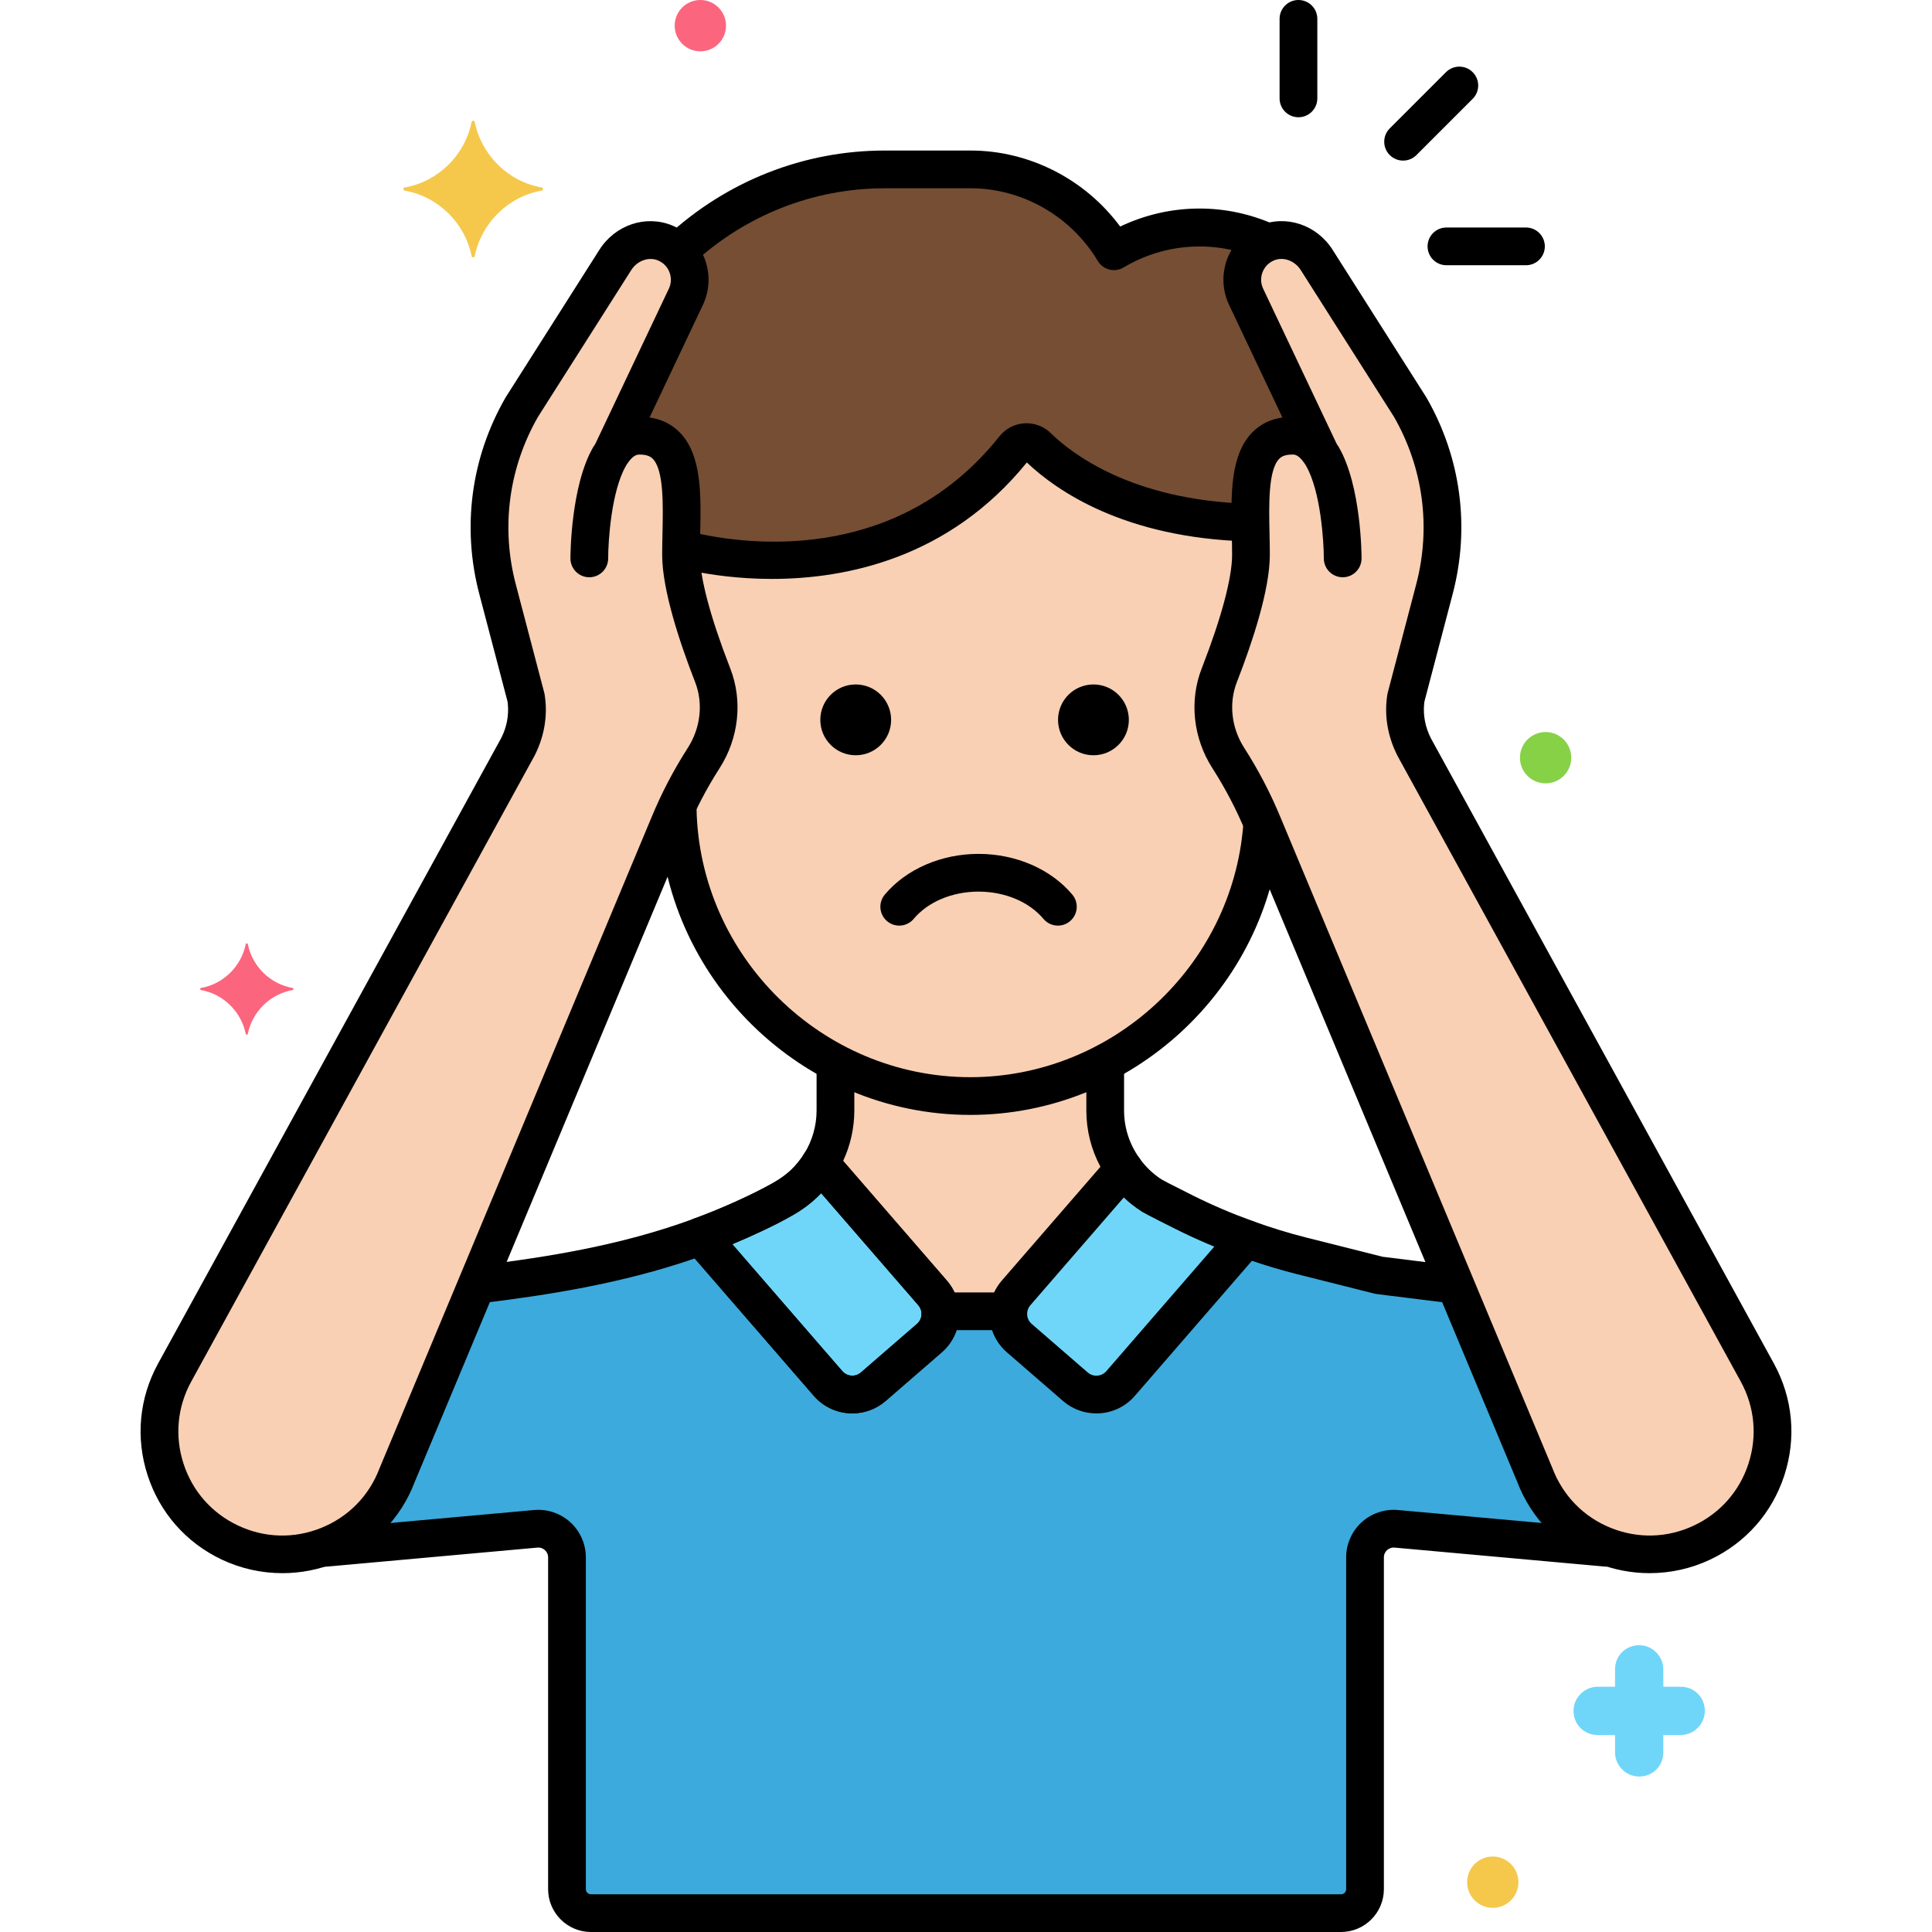 <svg enable-background="new 0 0 256 256" height="512" viewBox="0 0 256 256" width="512" xmlns="http://www.w3.org/2000/svg"><g id="Layer_27"><g><g><path d="m165.691 69.284c-.098-5.863.173-11.557 5.546-11.554 1.546.001 2.734.872 3.647 2.209l-9.767-20.615c-1.285-2.712-.055-5.976 2.766-7.139.056-.023.113-.031.169-.051-2.789-1.272-5.872-2-9.124-2-4.133 0-7.998 1.168-11.319 3.16-3.879-6.474-10.946-10.845-19.002-10.845h-11.378c-10.566 0-20.203 4.155-27.377 10.903 1.526 1.534 2.01 3.911 1.033 5.974l-9.767 20.615c.913-1.337 2.101-2.208 3.647-2.209 6.685-.004 5.474 8.809 5.478 15.798 0 .119.019.258.023.381.474-.559 1.237-.862 2.022-.698 7.027 1.471 27.928 3.985 42.096-13.832.776-.976 2.214-1.068 3.105-.195 3.263 3.198 11.753 9.585 27.868 10.057.113.001.224.019.334.041z" fill="#754e34"/></g><g><path d="m94.447 89.503-.09-.232c-1.778-4.575-4.114-11.412-4.117-15.743-.004-6.988 1.207-15.801-5.478-15.798-1.546.001-2.734.872-3.647 2.209l9.767-20.615c1.285-2.712.055-5.976-2.766-7.139-2.407-.993-5.185.055-6.581 2.253l-12.387 19.502c-4.205 7.304-5.363 15.97-3.222 24.122l3.771 14.36s.041.213.08.596c.207 2.053-.223 4.12-1.16 5.959l-45.482 82.908c-4.486 8.209-1.143 18.501 7.311 22.505 8.582 4.065 18.807-.053 22.176-8.931l35.972-86.095c1.277-3.106 2.832-6.09 4.647-8.917 2.102-3.272 2.61-7.317 1.206-10.944z" fill="#f9d0b4"/></g><g><path d="m161.553 89.503.09-.232c1.778-4.575 4.114-11.412 4.117-15.743.004-6.988-1.207-15.801 5.478-15.798 1.546.001 2.734.872 3.647 2.209l-9.767-20.615c-1.285-2.712-.055-5.976 2.766-7.139 2.407-.993 5.185.055 6.581 2.253l12.388 19.502c4.205 7.304 5.363 15.97 3.222 24.122l-3.771 14.36s-.041.213-.08.596c-.207 2.053.223 4.12 1.16 5.959l45.482 82.908c4.486 8.209 1.143 18.501-7.311 22.505-8.582 4.065-18.807-.053-22.176-8.931l-35.972-86.095c-1.277-3.106-2.832-6.09-4.647-8.917-2.103-3.272-2.611-7.317-1.207-10.944z" fill="#f9d0b4"/></g><g><path d="m162.758 100.448c-2.101-3.273-2.61-7.318-1.206-10.945l.09-.232c1.778-4.575 4.114-11.412 4.117-15.743.001-1.371-.044-2.812-.068-4.244-.11-.022-.221-.04-.336-.043-16.115-.472-24.606-6.859-27.868-10.058-.891-.873-2.328-.781-3.105.195-14.168 17.817-35.069 15.303-42.096 13.832-.785-.164-1.548.139-2.022.698.125 4.342 2.365 10.912 4.094 15.362l.09.232c1.404 3.627.895 7.672-1.206 10.945-1.286 2.003-2.435 4.089-3.453 6.238.133 21.223 17.531 38.547 38.785 38.547 20.459 0 37.34-16.055 38.693-36.186-1.253-2.99-2.757-5.87-4.509-8.598z" fill="#f9d0b4"/></g><g><path d="m142.488 183.744c1.775 1.538 4.461 1.347 6-.428l16.623-19.179c-2.772-1.004-5.49-2.156-8.13-3.476-2.168-1.083-4.044-2.036-4.391-2.26-1.464-.943-2.706-2.154-3.687-3.544l-14.263 16.455c-1.539 1.775-1.347 4.461.428 6z" fill="#70d6f9"/></g><g><path d="m103.725 158.895c-3.618 1.977-7.246 3.585-10.9 4.929l16.895 19.492c1.539 1.775 4.225 1.967 6 .428l7.42-6.432c1.775-1.539 1.967-4.225.428-6l-14.863-17.148c-1.204 1.951-2.902 3.596-4.98 4.731z" fill="#f9d0b4"/></g><g><path d="m109.72 183.316c.192.222.403.419.627.591 1.121.861 2.589 1.096 3.903.669.525-.171 1.026-.447 1.47-.832l7.42-6.432c.444-.385.789-.841 1.032-1.337.244-.496.386-1.031.425-1.574.077-1.086-.259-2.201-1.029-3.089l-14.863-17.148c-.601.974-1.323 1.871-2.157 2.666-.005.005-.011.01-.017.015-1.949 1.852-5.084 3.34-8.484 4.855-1.62.725-3.324 1.425-5.217 2.122-.001 0-.002.001-.004.001z" fill="#70d6f9"/></g><g><path d="m180.872 250.322v-43.962c0-2.233 1.917-3.985 4.141-3.784l28.592 2.582c-4.525-1.46-8.396-4.866-10.229-9.699l-10.536-25.219-10.096-1.252-10.32-2.598c-2.477-.623-4.914-1.385-7.312-2.253l-16.623 19.179c-1.539 1.775-4.225 1.967-6 .428l-7.42-6.432c-1.775-1.539-1.967-4.225-.428-6l14.263-16.455c-1.565-2.217-2.458-4.894-2.458-7.714v-6.313c-5.357 2.804-11.435 4.402-17.871 4.402-6.436 0-12.514-1.597-17.871-4.402v6.313c0 2.531-.719 4.949-1.997 7.021l14.863 17.148c1.539 1.775 1.347 4.461-.428 6l-7.42 6.432c-1.775 1.539-4.461 1.347-6-.428l-16.895-19.492c-9.594 3.527-19.372 5.168-29.665 6.416l-10.537 25.219c-1.834 4.832-5.704 8.239-10.229 9.699l28.592-2.582c2.224-.201 4.141 1.551 4.141 3.784v43.962c0 1.755 1.423 3.178 3.178 3.178h99.389c1.754 0 3.176-1.423 3.176-3.178z" fill="#3caadc"/></g><g><path d="m124.581 173.753h9.046c.07-.871.396-1.729 1.013-2.44l14.263-16.455c-1.565-2.217-2.458-4.894-2.458-7.714v-6.313c-5.357 2.804-11.435 4.402-17.871 4.402-6.436 0-12.514-1.597-17.871-4.402v6.313c0 2.531-.719 4.949-1.997 7.021l14.863 17.148c.615.711.941 1.568 1.012 2.44z" fill="#f9d0b4"/></g><g><path d="m140.175 122.648c-.714 0-1.423-.304-1.917-.894-1.895-2.26-5.107-3.61-8.594-3.61s-6.7 1.35-8.594 3.61c-.887 1.058-2.464 1.198-3.522.31-1.058-.887-1.197-2.464-.31-3.522 2.833-3.38 7.479-5.398 12.426-5.398s9.592 2.018 12.426 5.398c.887 1.058.748 2.635-.31 3.522-.469.393-1.039.584-1.605.584z"/></g><g><circle cx="144.887" cy="95.385" r="4.691"/></g><g><circle cx="113.387" cy="95.385" r="4.691"/></g><g><path d="m147.608 35.793c-.203 0-.407-.025-.607-.075-.644-.161-1.196-.571-1.537-1.141-3.559-5.94-10.019-9.63-16.857-9.63h-11.378c-9.431 0-18.467 3.559-25.446 10.02-1.012.938-2.594.877-3.533-.136-.938-1.013-.877-2.595.136-3.533 7.906-7.32 18.149-11.351 28.843-11.351h11.378c7.793 0 15.188 3.807 19.821 10.072 3.291-1.567 6.878-2.387 10.5-2.387 3.414 0 6.75.711 9.916 2.115 1.262.56 1.832 2.037 1.272 3.299s-2.035 1.833-3.299 1.272c-5.785-2.565-12.498-2.135-17.923 1.118-.392.236-.836.357-1.286.357z"/></g><g><path d="m78.086 76.491c-1.38 0-2.499-1.118-2.5-2.499 0-.388.029-9.548 2.997-14.715.688-1.197 2.215-1.611 3.413-.923 1.197.688 1.61 2.216.923 3.413-1.917 3.338-2.334 9.955-2.333 12.222.001 1.381-1.118 2.5-2.499 2.501 0 .001 0 .001-.001.001z"/></g><g><path d="m37.416 208.452c-2.755 0-5.507-.603-8.039-1.802-4.717-2.234-8.203-6.198-9.816-11.162s-1.123-10.221 1.381-14.801l45.483-82.912c.708-1.391 1.019-2.972.865-4.506-.015-.145-.029-.254-.04-.32l-3.743-14.251c-2.323-8.844-1.09-18.08 3.473-26.005.018-.031.037-.063.056-.093l12.388-19.501c2.101-3.307 6.158-4.664 9.645-3.224 1.996.823 3.522 2.382 4.298 4.39.765 1.979.682 4.214-.226 6.131l-7.07 14.924c1.593.229 2.935.892 4.001 1.98 2.936 2.999 2.821 8.305 2.709 13.436-.021.945-.041 1.883-.041 2.79.001 3.021 1.403 8.291 3.947 14.839l.091.236c1.657 4.283 1.122 9.216-1.434 13.197-1.729 2.692-3.222 5.558-4.438 8.517l-35.976 86.108c-1.822 4.805-5.662 8.724-10.506 10.675-2.245.903-4.628 1.354-7.008 1.354zm33.872-153.219c-3.881 6.767-4.926 14.647-2.944 22.193l3.771 14.36c.012.044.027.113.036.158 0 0 .06.294.113.824.25 2.49-.24 5.03-1.42 7.344l-45.517 82.975c-1.834 3.356-2.194 7.213-1.011 10.855 1.183 3.641 3.741 6.549 7.201 8.188 3.513 1.664 7.433 1.781 11.038.329s6.351-4.253 7.729-7.887l36.005-86.172c1.325-3.224 2.958-6.358 4.85-9.303 1.696-2.643 2.062-5.892.978-8.691v-.001l-.09-.232c-1.952-5.026-4.282-11.997-4.285-16.643 0-.943.021-1.918.042-2.901.08-3.713.181-8.333-1.284-9.829-.239-.244-.679-.568-1.732-.568-.269 0-.82-.004-1.586 1.119-.737 1.077-2.176 1.409-3.309.759-1.132-.649-1.574-2.06-1.016-3.239l9.768-20.616c.329-.694.357-1.472.081-2.188s-.824-1.274-1.54-1.569c-1.219-.501-2.733.048-3.518 1.283z"/></g><g><path d="m177.914 76.49c-1.38 0-2.499-1.119-2.5-2.5-.001-2.272-.423-8.898-2.333-12.224-.688-1.197-.274-2.726.923-3.413 1.198-.687 2.725-.274 3.413.923 2.968 5.167 2.997 14.328 2.997 14.715-.001 1.381-1.12 2.499-2.5 2.499z"/></g><g><path d="m218.584 208.452c-2.381 0-4.763-.45-7.008-1.354-4.844-1.951-8.684-5.87-10.537-10.752l-35.941-86.018c-1.222-2.972-2.715-5.837-4.443-8.53-2.556-3.98-3.091-8.914-1.434-13.197l.09-.232c2.545-6.552 3.947-11.821 3.949-14.843 0-.907-.02-1.845-.041-2.79-.111-5.131-.227-10.437 2.709-13.436 1.066-1.088 2.408-1.752 4.001-1.98l-7.072-14.926c-.908-1.917-.991-4.151-.226-6.131.775-2.008 2.302-3.567 4.298-4.39 3.489-1.439 7.543-.083 9.645 3.224l12.388 19.501c.02.03.038.062.056.093 4.563 7.925 5.796 17.161 3.473 26.005l-3.743 14.253c-.009.061-.024.171-.039.319-.154 1.533.157 3.115.9 4.573l45.446 82.84c2.505 4.584 2.996 9.841 1.383 14.805s-5.099 8.928-9.816 11.162c-2.531 1.201-5.283 1.804-8.038 1.804zm-47.351-148.222c-1.054 0-1.493.324-1.732.568-1.464 1.496-1.364 6.116-1.284 9.829.021.983.042 1.958.042 2.901-.002 4.646-2.333 11.617-4.286 16.646l-.088.229v.001c-1.084 2.8-.719 6.049.978 8.691 1.891 2.945 3.524 6.08 4.854 9.316l35.967 86.082c1.41 3.711 4.155 6.512 7.76 7.964 3.605 1.453 7.525 1.335 11.038-.329 3.46-1.639 6.018-4.547 7.201-8.188 1.183-3.642.823-7.499-1.013-10.859l-45.48-82.901c-1.215-2.382-1.706-4.921-1.456-7.411.053-.53.113-.824.113-.824.009-.044.024-.113.036-.158l3.771-14.36c1.982-7.546.937-15.426-2.944-22.193l-12.358-19.455c-.784-1.235-2.298-1.786-3.518-1.283-.716.295-1.263.853-1.54 1.569s-.249 1.494.081 2.188l9.768 20.616c.559 1.179.117 2.59-1.016 3.239-1.131.65-2.572.32-3.309-.759-.765-1.122-1.32-1.13-1.585-1.119zm-9.68 29.273h.01z"/></g><g><path d="m102.288 76.71c-4.519 0-8.206-.579-10.347-1.018-1.119.662-2.573.357-3.326-.726-.788-1.134-.507-2.691.627-3.479 1.032-.718 2.328-.98 3.556-.723 7.563 1.584 26.561 3.49 39.626-12.942.811-1.02 2.019-1.65 3.314-1.73 1.297-.08 2.568.396 3.497 1.306 2.712 2.658 10.691 8.89 26.192 9.344 1.38.041 2.466 1.192 2.426 2.572-.041 1.38-1.205 2.469-2.572 2.426-16.199-.475-25.167-6.616-29.221-10.459-10.317 12.718-23.991 15.429-33.772 15.429z"/></g><g><path d="m128.573 147.732c-22.351 0-40.868-18.181-41.278-40.529-.025-1.38 1.073-2.52 2.454-2.545 1.374-.055 2.521 1.073 2.545 2.454.361 19.642 16.636 35.621 36.279 35.621 18.784 0 34.669-14.67 36.165-33.399.11-1.376 1.315-2.396 2.691-2.293 1.376.11 2.403 1.315 2.293 2.691-1.701 21.308-19.777 38-41.149 38z"/></g><g><path d="m165.111 166.638c-.283 0-.57-.048-.852-.15-2.927-1.061-5.752-2.269-8.396-3.59-4.056-2.026-4.427-2.266-4.627-2.394-1.714-1.104-3.186-2.519-4.376-4.204-.796-1.128-.528-2.688.6-3.484 1.128-.797 2.689-.527 3.484.6.819 1.16 1.828 2.13 2.999 2.885.096.058.731.415 4.155 2.125 2.473 1.236 5.119 2.367 7.865 3.362 1.298.471 1.969 1.904 1.499 3.202-.369 1.016-1.328 1.648-2.351 1.648z"/></g><g><path d="m112.938 187.28c-1.893 0-3.774-.789-5.108-2.327l-16.895-19.492c-.538-.621-.737-1.465-.532-2.261.205-.795.787-1.439 1.558-1.723 3.752-1.38 7.208-2.942 10.563-4.776 1.654-.904 3.055-2.235 4.051-3.85.418-.677 1.133-1.115 1.926-1.179.795-.068 1.57.253 2.091.854l14.863 17.148c1.182 1.362 1.762 3.104 1.633 4.904-.128 1.799-.95 3.441-2.313 4.623l-7.419 6.432c-1.274 1.105-2.85 1.647-4.418 1.647zm-15.904-22.417 14.575 16.815c.634.73 1.744.811 2.474.176l7.419-6.432c.354-.307.568-.733.601-1.2s-.117-.919-.424-1.273l-12.871-14.849c-1.13 1.188-2.441 2.199-3.885 2.988-2.552 1.396-5.156 2.643-7.889 3.775zm6.691-5.967h.01z"/></g><g><path d="m92.829 166.323c-1.018 0-1.975-.626-2.347-1.638-.477-1.295.188-2.732 1.483-3.209 1.747-.643 3.402-1.315 5.059-2.057 3.021-1.346 6.106-2.792 7.784-4.386.012-.011.026-.024.041-.038.66-.633 1.241-1.354 1.728-2.144.725-1.175 2.266-1.541 3.44-.815 1.175.725 1.54 2.264.815 3.439-.718 1.165-1.579 2.229-2.56 3.164-.027.025-.062.057-.09.082-2.185 2.079-5.563 3.678-9.119 5.263-1.758.787-3.517 1.502-5.372 2.184-.284.106-.576.155-.862.155z"/></g><g><path d="m112.938 187.28c-1.892 0-3.774-.788-5.108-2.327l-15.776-18.201c-9.695 3.345-19.572 4.861-28.036 5.901-1.374.171-2.618-.806-2.787-2.176-.168-1.371.806-2.618 2.176-2.787 9.092-1.118 18.844-2.644 28.554-6.213.977-.359 2.071-.075 2.752.709l16.895 19.492c.634.73 1.743.811 2.473.176l7.42-6.432c.354-.307.567-.733.601-1.2.033-.467-.118-.919-.424-1.273l-14.863-17.148c-.716-.826-.812-2.02-.238-2.95 1.063-1.723 1.625-3.696 1.625-5.708v-5.601c0-1.381 1.119-2.5 2.5-2.5s2.5 1.119 2.5 2.5v5.601c0 2.314-.508 4.593-1.481 6.684l13.736 15.848c1.182 1.363 1.762 3.104 1.633 4.904s-.95 3.441-2.313 4.623l-7.419 6.432c-1.276 1.105-2.851 1.646-4.42 1.646z"/></g><g><path d="m145.264 187.284c-1.623 0-3.174-.577-4.413-1.65l-7.42-6.432c-1.363-1.182-2.185-2.823-2.313-4.623s.451-3.541 1.633-4.904l13.063-15.07c-1.228-2.293-1.869-4.838-1.869-7.461v-5.561c0-1.381 1.119-2.5 2.5-2.5s2.5 1.119 2.5 2.5v5.561c0 2.25.692 4.418 2 6.272.664.939.601 2.21-.153 3.079l-14.263 16.455c-.633.731-.554 1.84.177 2.474l7.42 6.432c.354.307.81.457 1.273.424.467-.033.894-.247 1.2-.601l16.624-19.178c.677-.783 1.768-1.064 2.741-.713 2.399.869 4.778 1.603 7.071 2.18l10.17 2.56 9.479 1.176c1.37.17 2.343 1.418 2.173 2.789s-1.417 2.345-2.789 2.173l-9.632-1.195c-.102-.013-.203-.032-.303-.057l-10.32-2.597c-1.934-.487-3.92-1.076-5.926-1.756l-15.511 17.895c-1.182 1.363-2.823 2.185-4.622 2.313-.164.009-.327.015-.49.015z"/></g><g><path d="m177.694 256h-99.388c-3.131 0-5.678-2.547-5.678-5.678v-43.962c0-.499-.265-.815-.423-.959s-.491-.381-.994-.335l-27.91 2.52c-1.365.128-2.59-.89-2.714-2.265-.125-1.375.89-2.59 2.265-2.714l27.91-2.52c1.755-.161 3.513.433 4.816 1.624s2.05 2.886 2.05 4.65v43.962c0 .374.304.678.678.678h99.389c.374 0 .678-.304.678-.678v-43.963c0-1.765.747-3.46 2.05-4.65s3.054-1.784 4.816-1.624l27.86 2.516c1.375.124 2.39 1.339 2.265 2.714s-1.345 2.381-2.714 2.265l-27.86-2.516c-.488-.04-.835.191-.994.335-.158.145-.423.461-.423.959v43.962c0 3.132-2.548 5.679-5.679 5.679z"/></g><g><g><g><path d="m71.8 24.85c-4.5-.8-8-4.3-8.9-8.7 0-.2-.4-.2-.4 0-.9 4.4-4.4 7.9-8.9 8.7-.2 0-.2.3 0 .4 4.5.8 8 4.3 8.9 8.7 0 .2.4.2.4 0 .9-4.4 4.4-7.9 8.9-8.7.2-.1.2-.4 0-.4z" fill="#f5c84c"/></g></g></g><g><g><g><path d="m38.783 130.916c-3.008-.535-5.348-2.875-5.95-5.816 0-.134-.267-.134-.267 0-.602 2.941-2.941 5.281-5.95 5.816-.134 0-.134.201 0 .267 3.008.535 5.348 2.875 5.95 5.816 0 .134.267.134.267 0 .602-2.941 2.941-5.281 5.95-5.816.134-.066.134-.267 0-.267z" fill="#fc657e"/></g></g></g><g><g><g><path d="m222.7 223.5h-2.3v-2.3c0-1.7-1.4-3.2-3.2-3.2s-3.2 1.4-3.2 3.2v2.3h-2.3c-1.7 0-3.2 1.4-3.2 3.2s1.4 3.2 3.2 3.2h2.3v2.3c0 1.7 1.4 3.2 3.2 3.2s3.2-1.4 3.2-3.2v-2.3h2.3c1.7 0 3.2-1.4 3.2-3.2s-1.4-3.2-3.2-3.2z" fill="#70d6f9"/></g></g></g><g><g><g><circle cx="204.8" cy="100.4" fill="#87d147" r="3.4"/></g></g></g><g><g><g><circle cx="92.8" cy="3.4" fill="#fc657e" r="3.4"/></g></g></g><g><g><g><circle cx="197.8" cy="249.4" fill="#f5c84c" r="3.4"/></g></g></g><g><path d="m132.708 176.252h-7.5c-1.381 0-2.5-1.119-2.5-2.5s1.119-2.5 2.5-2.5h7.5c1.381 0 2.5 1.119 2.5 2.5s-1.119 2.5-2.5 2.5z"/></g><g><path d="m172.052 15.537c-1.381 0-2.5-1.119-2.5-2.5v-10.537c0-1.381 1.119-2.5 2.5-2.5s2.5 1.119 2.5 2.5v10.537c0 1.38-1.119 2.5-2.5 2.5z"/></g><g><path d="m202.198 35.146h-10.537c-1.381 0-2.5-1.119-2.5-2.5s1.119-2.5 2.5-2.5h10.537c1.381 0 2.5 1.119 2.5 2.5s-1.119 2.5-2.5 2.5z"/></g><g><path d="m185.918 21.28c-.64 0-1.28-.244-1.768-.732-.977-.976-.977-2.559 0-3.535l7.451-7.451c.976-.977 2.56-.977 3.535 0 .977.976.977 2.559 0 3.535l-7.451 7.451c-.487.488-1.127.732-1.767.732z"/></g></g></g></svg>